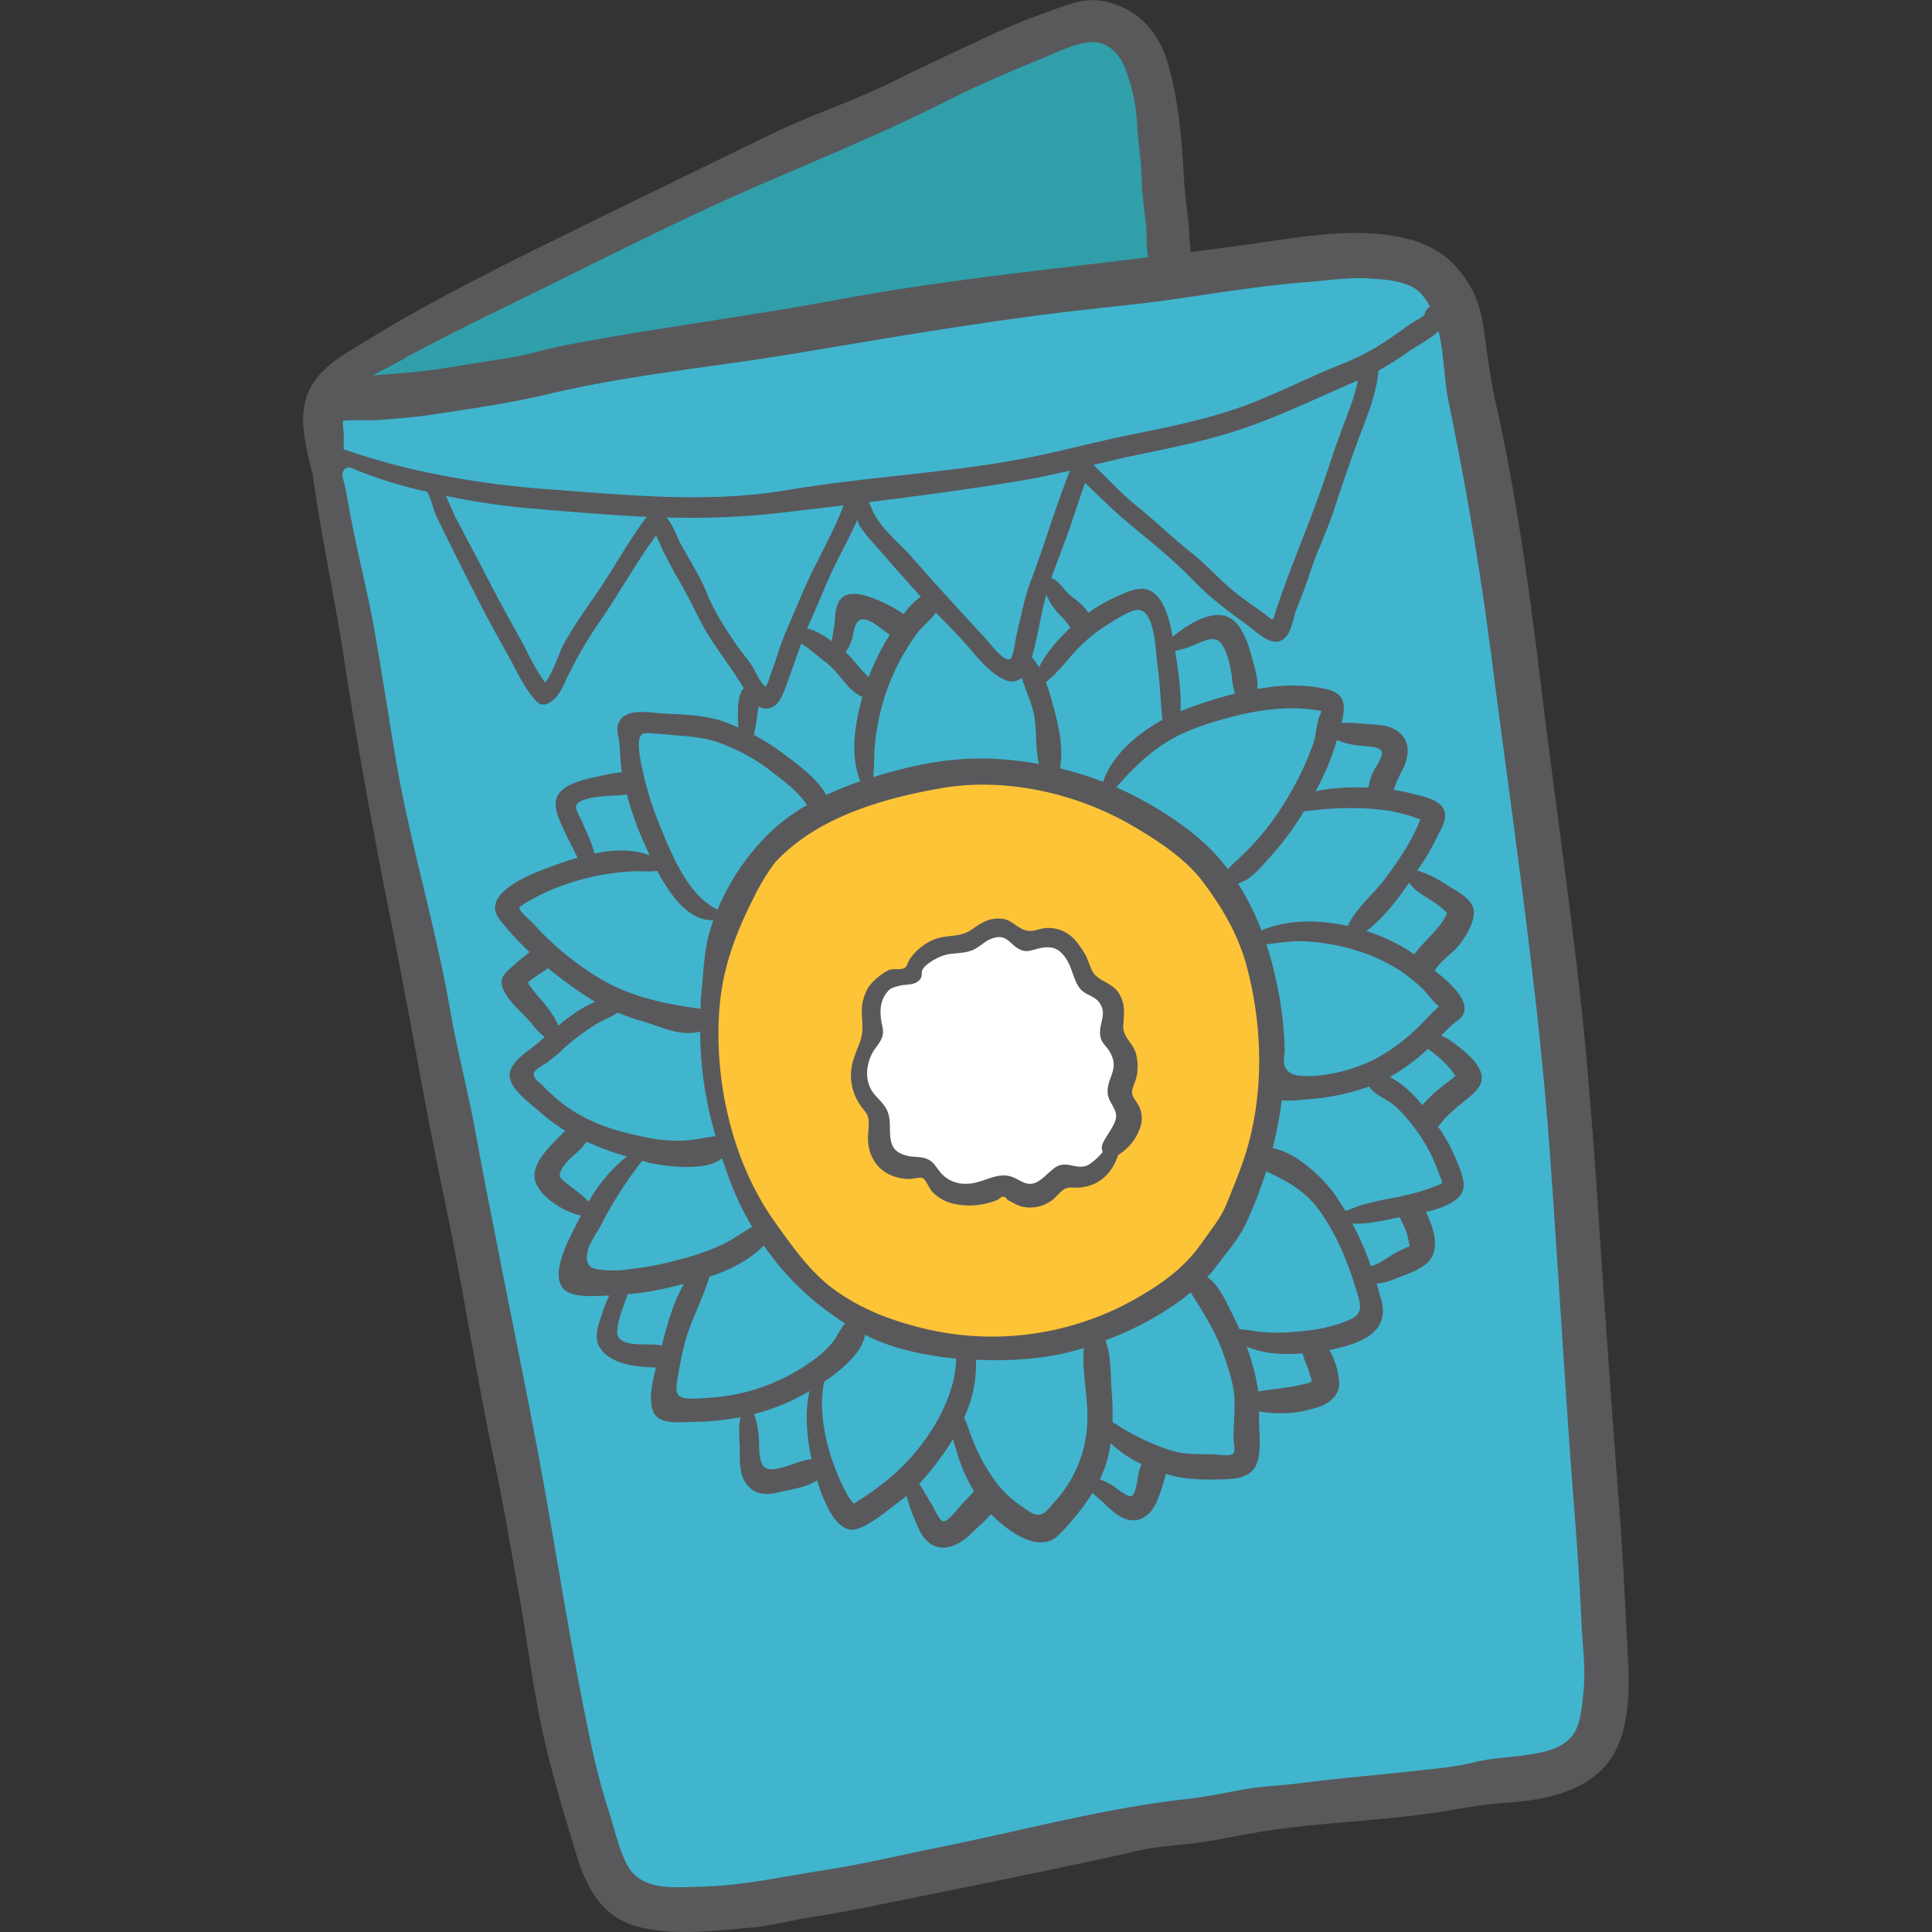 <svg id="Layer_1" data-name="Layer 1" xmlns="http://www.w3.org/2000/svg" viewBox="0 0 600 600"><rect x="0" y="0" width="600" height="600" fill="#333333" stroke="none"/><defs><style>.cls-1{fill:#309faa;}.cls-2{fill:#41b5ce;}.cls-3{fill:#fdc437;}.cls-4{fill:#fff;}.cls-5{fill:#59595c;}</style></defs><title>3</title><path class="cls-1" d="M105.41,118c44-25,92.45-50.06,145.26-73.9Q293.54,24.76,334.26,9L348,10.49l9.17,20.39,4.08,53.51q-76,14.34-155.8,27-48.49,7.66-95.82,14.27Q107.53,121.85,105.41,118Z"/><path class="cls-2" d="M100.31,125.34,416.84,78.79c3.08-.86,14.05-3.52,23.19,2.55,4.52,3,6.85,7,9.17,11a53.27,53.27,0,0,1,6.88,20.9c13,69.37,24.23,144.92,32.11,226.06,6.23,64.05,9.73,125,11.22,182.3a26.74,26.74,0,0,1-15.63,28.54,29,29,0,0,1-16.31,2.38c-40.19,4.39-82.65,10.26-127.09,18-42.42,7.4-82.57,15.82-120.29,24.81l-16-3.4-18.35-13.25Q143,352,100.31,125.34Z"/><path class="cls-3" d="M224.17,293.2c1.5-4.79,7.24-23.08,21.75-36.36,18.43-16.87,42-17.39,54.7-17.67,13.11-.28,47.83-1,72.72,25.83,20.56,22.19,21.43,49.48,21.75,59.8.29,9.27,1.16,37.66-19,62.1-14.91,18.05-33.44,24.43-41.29,27-8.84,2.91-29.77,9.49-54,1.53-19.09-6.27-30.45-18.33-34.92-23.2-11.47-12.48-16.2-25-19.11-32.87a107.8,107.8,0,0,1-6.37-46.64A96.88,96.88,0,0,1,224.17,293.2Z"/><path class="cls-4" d="M271.23,319.37c.85-7.28-1.64-10.08.68-12.41,3.06-3.06,9,.21,11.89-3.39,1.48-1.81.24-2.95,1.7-5.27,2-3.21,5.33-2.54,11.9-5.44s5.9-4.67,9.34-4.92c4.71-.35,5.72,3.07,12.23,3.73,5.2.54,5.82-1.51,8.67-.34,4.73,2,3.12,7.67,9.17,13.43,3.56,3.38,5.24,2.46,7.14,5.6,2.18,3.6.35,5.41,2.21,11.05s4.22,5.65,4.24,9.34c0,4.06-2.86,4.83-2.88,9.35,0,3.71,1.93,3.89,2.21,7.64.49,6.67-5.22,11.94-6.12,12.74a25.55,25.55,0,0,1-5.95,3.74c-3.18,1.6-4,1.44-7,2.72-6.73,2.9-6.89,5.64-10.2,5.61-3.81,0-4.1-3.67-8.49-4.42-5.13-.88-6.63,3.75-11.73,3.4-5.49-.39-5.63-5.9-13.25-8.84-6.51-2.51-9.6.3-12.23-2.55-3.18-3.44.92-8-2-15.63-2.06-5.33-4.68-4.8-5.61-9.17C266,329.68,270.21,328.1,271.23,319.37Z"/><path class="cls-5" d="M463,202.42c6.74,53.27,15,106.52,18.65,160.12,1.89,27.31,3.63,54.63,5.47,82,.92,13.72,2.12,27.43,3,41.15.44,6.4.78,12.81,1.08,19.23.31,6.59,1.28,13.51.59,20.07-.44,4.16-.79,10.52-3.42,13.94-3.24,4.22-8.72,5.21-13.62,6-5.77.9-11.66,1-17.31,2.45-6.07,1.5-13,2-19.22,2.74-11.42,1.23-22.82,2.16-34.23,3.64-6,.78-11.95.91-17.93,2s-11.95,2.37-18,3c-25.37,2.86-50.36,9.69-75.4,14.73-12.12,2.45-24.18,5.36-36.4,7.26-13,2-25.57,4.87-38.75,5.18-8.5.19-18.75,1.52-23.07-7.37-2.42-5-3.67-10.81-5.39-16.11a200.1,200.1,0,0,1-5.2-19.54c-5.45-25.28-9.51-51-14-76.52-4.44-25.26-9.67-50.38-14.62-75.54-2.48-12.61-5-25.18-7.29-37.82-2.38-13.34-5.91-26.47-8.23-39.83-4.55-26.23-12.53-51.82-16.91-78.11-2.15-12.82-4.11-25.64-6.35-38.43-2.27-13-5.66-25.7-8-38.65-.45-2.51-.87-5.06-1.44-7.56-.37-1.59-1.5-4,.52-5.08,1.07-.58,2,.15,3.09.59a135.72,135.72,0,0,0,17.66,5.73c1.46.37,2.92.72,4.4,1.06,1.18,2,1.72,4.93,2.57,6.89,1.2,2.79,2.61,5.48,3.95,8.2q4.74,9.57,9.6,19.09c3,5.88,6.23,11.63,9.43,17.4,2.56,4.63,4.66,9.55,8.33,13.44a3,3,0,0,0,3.42.8c3.42-1.63,4.58-4.84,6.13-8.09a131.22,131.22,0,0,1,10.41-17.84c5.91-8.63,11.05-17.86,17.21-26.35,1,1.88,1.86,4.24,2.51,5.46,1.58,2.92,3,5.88,4.74,8.72,3.24,5.37,5.5,11,8.81,16.42s7.27,10.45,10.59,15.88l.6,1a3.69,3.69,0,0,0-.73,1c-1.36,2.64-1.14,6.78-1,9.69,0,.45,0,1,.07,1.49-1.37-.61-2.79-1.18-4.27-1.73-6-2.2-12.7-2.29-19-2.63-4.18-.22-12-2-14,3.07-.76,1.89,0,3.6.23,5.49.34,3.26.33,6.41.85,9.67a50.27,50.27,0,0,0-6,1c-4,.93-11.2,2.1-13.66,5.8-2.22,3.35.16,7.76,1.6,11,1.24,2.81,2.73,5.49,4.06,8.25.09.18.16.35.25.51-2.51.72-4.91,1.53-7.11,2.32-5.44,2-23.71,8.29-17.1,16.89a88.36,88.36,0,0,0,9.32,10.14,58.11,58.11,0,0,0-4.87,4c-2.34,2-4.84,3.78-3.44,7.25,1.71,4.24,6.16,7.54,9,11a19.53,19.53,0,0,0,4,4.07c-1.18,1-2.25,2-3.17,2.69-2.7,2.17-8.14,5.55-7.7,9.67s6.48,8.35,9.29,10.85a58.24,58.24,0,0,0,7.93,5.91c-2,2-4,3.9-5.74,6-2.29,2.66-4.65,6.23-3.49,9.89,1.42,4.46,8.6,9.31,14.11,10.43-.27.54-.55,1.08-.83,1.62-2.27,4.62-10.58,18.78-2.87,22.34,3.4,1.55,8.82,1,12.51.9a37.78,37.78,0,0,0-2.12,5.34c-1.07,3.29-2.9,7.4-.89,10.68,3.33,5.46,11.6,6.16,17.52,6.33-1.11,4.31-2.27,9.38-1.07,13.16,1.57,4.91,8.61,3.74,12.67,3.71a80.09,80.09,0,0,0,14.7-1.48c-.87,3.13-.29,7-.29,10,0,4.11-.23,8.91,3.07,11.91,3,2.7,6.53,2.1,10.08,1.23s7.77-1.36,10.86-3.5c1.94,6.3,6.15,17.45,12.8,15,4.44-1.65,9.37-5.93,13.17-8.74.63-.47,1.25-.95,1.83-1.45a41.4,41.4,0,0,0,2.33,6.87c1.33,3.24,2.73,7.14,6.2,8.65,4.08,1.78,8.6-.86,11.46-3.73,1.84-1.84,4.35-3.88,6.24-6.12,5.49,5.65,15.21,12.44,21,6.48a75,75,0,0,0,10.5-13.06c1.1,1.16,2.5,2.17,3.39,3,2.52,2.46,5.56,5.55,9.35,5.52s6.34-3.35,7.59-6.63a66.83,66.83,0,0,0,2.46-7.78c.82.25,1.62.45,2.4.64,5.21,1.28,11.21,1.19,16.56,1,3.76-.13,7.91-1,9.33-5,1.57-4.36.46-10.21.67-14.8,0-.43,0-.84,0-1.25a36.85,36.85,0,0,0,19-1.58c3.25-1.18,6-3.71,5.88-7.44a25.53,25.53,0,0,0-3-10.05l.5-.1c8.25-1.7,18.21-5,15.65-15.09-.47-1.84-1-3.65-1.52-5.45a16.24,16.24,0,0,0,5.26-1.29c3.25-1.3,7.21-2.5,10-4.72,4.72-3.79,2.72-10.92,0-16.2,5.25-1.26,11.49-3.46,11.74-7.91.19-3.12-2-7.52-3.16-10.28a45.39,45.39,0,0,0-4.8-8.31,4.89,4.89,0,0,0,.56-.62c2.56-3.54,6.41-6.2,9.67-9,2.4-2.08,4.21-4.36,2.95-7.59-1.36-3.5-5-6.25-7.84-8.48a19.88,19.88,0,0,0-4.31-2.61,42.42,42.42,0,0,1,3.79-3.68c1.65-1.39,3.42-2.24,3.43-4.71.05-4.35-6-9.09-9.31-11.84.54-.66,1.05-1.37,1.75-2.16,1.74-1.95,3.94-3.43,5.62-5.43,2.05-2.41,5.21-7.53,4.8-11-.46-3.76-5.26-6-8-7.75s-6.22-3.85-9.57-4.65a72.26,72.26,0,0,0,5.84-9.77c1.17-2.53,3.63-6,2.57-8.88-1.33-3.64-7.15-4.51-10.25-5.33a48.72,48.72,0,0,0-5.43-1.08l.28-.94a40.25,40.25,0,0,1,2.62-5.66c1.68-3.55,2.35-7.76-.69-10.78-2.48-2.47-5.83-2.82-9.17-3-3-.15-6.22-.67-9.27-.43,1.25-5,1.46-8.92-4.29-10.38-6.88-1.76-14.42-1.48-21.87-.18.29-3.13-.8-6.68-1.59-9.54-1-3.67-2.46-8.44-5.2-11.21-5.31-5.37-14.07.17-19.51,4.53-.94-5.41-2.84-13.19-7.94-14.67-3.16-.92-7.3,1.26-10.1,2.51a47.23,47.23,0,0,0-8.12,4.73c-1.5-2.36-3.55-3.72-6-5.78-1.85-1.58-3.16-4.21-5.49-5,1.43-4.16,3.07-8.27,4.56-12.33,2.07-5.67,3.82-11.52,5.91-17.19,4.82,4.56,9.47,9.2,14.68,13.47,6.51,5.35,13.35,10.93,19.16,17,5,5.21,10.75,9.43,16.57,13.68,3.35,2.44,8.59,8.13,12.28,3.21,1.72-2.29,2-5.95,3.1-8.55,1.45-3.51,2.72-6.82,3.89-10.46,2.25-7,5.56-13.53,7.81-20.56s4.71-14,7.21-20.84,5.57-13.77,6.36-21.18a3.31,3.31,0,0,0,0-.63,108,108,0,0,0,9.63-6.1c2.52-1.77,6.49-3.73,9.1-6.26,1.7,7.14,1.7,15.17,3.06,21.74,5.31,25.8,9.8,51.81,13.12,77.95m-262.08-42c-6.11,8.05-10.82,17.09-16.59,25.29A162.44,162.44,0,0,0,175.06,200c-1.44,2.61-3.27,9-5.76,11.93-3.22-4.24-5.46-9.48-8-14-3.43-6.14-6.78-12.3-10-18.53-3.1-6-6.26-11.94-9.41-17.89-1.18-2.24-2.19-5-3.42-7.51a223.44,223.44,0,0,0,26.13,3.88c12.11,1,24.23,2.1,36.39,2.63M320.26,180c-2.09,5.5-3.2,11.57-4.59,17.27-.38,1.55-.95,7.14-2.14,7.48-2,.56-6.08-4.95-7.4-6.38-7.74-8.4-15.37-16.66-22.88-25.26-3.71-4.26-8.39-7.84-11.33-12.74-.84-1.38-1.38-3-2.15-4.42,15.6-1.92,31.18-4,46.7-6.57,5.3-.88,10.56-2,15.82-3.23-4.42,11.07-7.79,22.7-12,33.85m2.42,27.28a18.73,18.73,0,0,0-2.27-3.13c1.55-5.27,2.44-11.06,3.67-16.28.25-1.08.54-2.15.85-3.22.1.25.19.5.29.73a20.14,20.14,0,0,0,2.69,4.26c.94,1.17,2.06,2.13,3,3.29.55.67,1,1.37,1.5,2-3.67,3.46-7.56,7.77-9.75,12.35m36.73-.94c.84,5.78,1,11.5,1.55,17.25-8,4.39-15.52,10.93-18.43,19.21a106.57,106.57,0,0,0-13.35-4.2c1.18-6.22-.46-13.44-2.09-19.33-.61-2.26-1.34-4.88-2.31-7.44,4-3,7.1-7.64,10.56-11a47.16,47.16,0,0,1,9-7.09c1.94-1.16,7-4.62,9.39-4.32,5,.66,5.15,13.07,5.72,16.94M426,240.7a20.81,20.81,0,0,0-1,3.86c-5-.11-11-.07-16.47,1.2.24-.42.47-.85.72-1.29a75.53,75.53,0,0,0,5.94-14.64,29.07,29.07,0,0,0,5.95,1.63c1.76.3,7.1.13,7.9,1.81S426.56,239,426,240.7m4.36,31.93c-3.79,5.08-9.11,9.2-11.82,14.94-8.95-2-18.47-2.11-26.79,1.36a80.84,80.84,0,0,0-7.27-14.53,12.15,12.15,0,0,0,3.11-1.49c2.74-1.93,5-4.71,7.24-7.18a90.37,90.37,0,0,0,10.15-13.82c.94,0,1.89-.14,2.89-.25a90.08,90.08,0,0,1,12.62-.69,76.88,76.88,0,0,1,11,.85,54.44,54.44,0,0,1,7.49,1.91c.71.24,1.41.47,2.1.72-2.37,6.38-6.73,12.79-10.76,18.18m8.87,23.72A55.35,55.35,0,0,0,427,290.06c-.87-.33-1.77-.62-2.67-.91,5.25-4,9.61-9.61,13.26-15a13,13,0,0,0,2.77,2.78c2.15,1.69,7,4.06,9.05,6.7-2.26,5-6.94,8.33-10.19,12.72m1.4,22.45a58.6,58.6,0,0,1-13.28,9.93,49.56,49.56,0,0,1-16.79,5.15,27,27,0,0,1-7.3.13,5.46,5.46,0,0,1-3.51-1.64c-1.67-1.9-.73-4.15-.78-6.39-.06-3-.25-6.08-.6-9.11a119.43,119.43,0,0,0-5.06-23.6c3.88-.44,7.71-1.15,11.76-.92a63.24,63.24,0,0,1,16,2.78,52.69,52.69,0,0,1,14.27,6.67,68.4,68.4,0,0,1,5.82,4.64c2,1.73,3.69,4.59,5.77,6.08a9,9,0,0,0-1.14,1.09c-1.82,1.61-3.4,3.51-5.14,5.19m1.08,24.38c-2.8-3.39-6.23-6.77-10.1-8.7a62,62,0,0,0,11.86-8.75c.67.53,1.4,1,2.21,1.69a30.53,30.53,0,0,1,6.33,6.72c-1.43,1.25-4,3.09-5,3.95a43.21,43.21,0,0,0-5.31,5.09M345.51,441.6a93.36,93.36,0,0,0-.29-9.77c-.37-4.8-.09-10.94-1.93-15.58A96.42,96.42,0,0,0,367,403.58c.94-.7,1.86-1.44,2.77-2.2,4,6.29,7.94,12.52,10.37,19.66,1.4,4.12,2.92,8.52,3.19,12.9s-.28,8.64-.24,12.94c0,1.06.62,3.65,0,4.48-.85,1.13-5.3.25-6.8.25-4.42,0-8.62.09-12.89-1.23a73.78,73.78,0,0,1-17.89-8.78m-.91,8.82c.15-.73.27-1.46.37-2.19a35,35,0,0,0,9.54,6.45,19.83,19.83,0,0,0-.91,2.82c-.32,1.25-.72,6.34-2.12,7.07-1.22.66-4.83-2.5-5.91-3.18a19.29,19.29,0,0,0-4-1.94,37.17,37.17,0,0,0,3-9m-41.48-28.17c11,.48,22.31-.19,32.82-3.45l.71-.24c-.78,7.73,1.56,16,1,23.77a38.29,38.29,0,0,1-10,23.92c-1.64,1.76-3.23,4.65-5.87,4.05-1.91-.45-3.61-2-5.2-3.05a31.78,31.78,0,0,1-7-6.7,53.92,53.92,0,0,1-7.35-13.13c-1-2.37-1.67-4.9-2.8-7.19a38.53,38.53,0,0,0,3.69-18M193.87,404.94c.34-1.05.75-2,1.06-3a91.79,91.79,0,0,0,13.91-2.33l3.57-.89c-3.35,5.81-5.34,13-6.88,19.15-4.11-.93-11.38.76-13.53-2.74-1.23-2,1.22-8.16,1.87-10.2m-7-24.89a119.89,119.89,0,0,1,12.56-19.52l2,.52c4.46,1.11,18,3,22.79-1.35,1,2.94,2,5.84,3.14,8.72A89.17,89.17,0,0,0,233.58,381c-2.87,1.67-5.58,3.64-8.56,5.18a73.06,73.06,0,0,1-14.15,5,90.74,90.74,0,0,1-15.05,2.92,34.81,34.81,0,0,1-7.62.4c-1.38-.16-4-.29-5-1.29a3.38,3.38,0,0,1-.88-1.93c-.59-3.83,2.92-8,4.58-11.29m-4.79-25.46a86.88,86.88,0,0,0,12.55,4.63,49,49,0,0,0-11.84,14,33.76,33.76,0,0,0-3.19-2.84c-1.13-.92-2.33-1.74-3.46-2.66-2.19-1.77-3.14-2.28-1.44-5.06,1.93-3.19,5.63-5,7.38-8.05M174.61,326a74.84,74.84,0,0,1,10.27-7.77c2.09-1.34,4.78-2.31,7-3.74a69.57,69.57,0,0,0,7.56,2.65c5.76,1.65,11.86,4.94,18,3.2a114.67,114.67,0,0,0,4.83,32.53c-2.68.24-5.32.94-8,1.2a45.22,45.22,0,0,1-14.48-1.05C190,351,181.62,348.3,173.79,342a69.68,69.68,0,0,1-5.41-5c-1-1-3-2.2-2.53-3.84.44-1.35,3.27-2.53,4.36-3.41,1.52-1.22,3-2.31,4.4-3.63m-4.42-25.44a143.38,143.38,0,0,0,11.87,8.72c.93.63,1.87,1.2,2.83,1.76-3.92,1.46-7.95,4.41-11.48,7.34a25.46,25.46,0,0,0-2.84-4.86,49.91,49.91,0,0,0-3.65-4.43c-.88-1.07-1.7-2.18-2.54-3.28-.1-.13-.27-.42-.48-.74,1.86-1.73,4.26-3,6.29-4.51M239,239.14c3.76,2.91,9,6.69,11.62,10.88a59.2,59.2,0,0,0-12.27,9.26,73.16,73.16,0,0,0-15.5,23.17c-8.93-4.11-14.16-16.81-17.52-25.09A100,100,0,0,1,199.73,240c-.43-2.17-2.36-9.66-.62-11.7a.85.85,0,0,1,.19-.19c.89-.74,3.25-.3,4.32-.27,2.37.08,4.71.44,7.06.6,5.3.37,9.73.9,14.67,3A56.93,56.93,0,0,1,239,239.14m-4.33-13.73c.4-2,.6-4,.92-6a4.63,4.63,0,0,0,2.8.61c3.61-.39,5-4.94,6-7.74,1.57-4.15,2.93-8.32,4.46-12.43.51.37,1,.7,1.55,1.07,2.2,1.58,4.25,3.36,6.37,5,4.27,3.38,6.18,8.32,11.06,10.52-2.4,8.39-3.9,18.22-.62,26.18a103.82,103.82,0,0,0-10.6,4.27c-2.74-5-8.61-9.3-13-12.59a74.3,74.3,0,0,0-9.46-6.06c.22-1,.35-2,.52-2.81m13.91-39.83c-2.34,5.79-5.09,11.32-7,17.29-.77,2.45-1.62,4.87-2.53,7.29a9.76,9.76,0,0,1-1,2.6,1,1,0,0,0-.26.66,6.91,6.91,0,0,0-.72-.85c-1.58-1.64-2.47-4.27-3.77-6.17s-3-3.91-4.43-5.94c-3.4-4.92-7-10.45-9.23-16-2.08-5.21-5.27-10.2-8-15.12-1.55-2.77-2.51-6.29-4.66-8.68a241,241,0,0,0,34.48-1.31l20.52-2.42c-3.66,9.8-9.46,18.92-13.39,28.65m32.11,5.14a49.92,49.92,0,0,0-6.07-3.46c-2.95-1.39-8-3.57-11.36-2.63s-3.84,4.86-4,7.84c-.08,2.11-.69,4.42-.95,6.66l-.81-.57c-1.4-1-4.31-2.93-6.84-3.37.2-.49.42-1,.64-1.49,3-6.55,5.46-13.24,8.72-19.66,2.07-4.1,4.34-8.31,6.19-12.59a15.65,15.65,0,0,0,.65,1.66,43.89,43.89,0,0,0,4.77,6c4.36,5.05,8.87,10.11,13.31,15.08l1,1.1a24.19,24.19,0,0,0-5.33,5.4m-14.9,15.19a27.47,27.47,0,0,0-3.1-3.36,12.92,12.92,0,0,0,1.88-3.79c.56-1.58.69-4.65,2.07-5.88a2.07,2.07,0,0,1,1.46-.53c2.82.06,5.94,3.44,8.34,4.71a78.28,78.28,0,0,0-6.63,13.27c-1.33-1.45-2.78-2.79-4-4.42m85.7,50.4c7.92,4.64,16.71,10.27,22.22,17.68,6,8,10.95,16.43,13.55,26.23,5.32,19.95,5.44,42.44-1.7,62-1.39,3.83-2.95,7.61-4.47,11.38-1.88,4.71-4.85,8.16-7.71,12.26C367.19,394.66,359,400,349.63,405a90.53,90.53,0,0,1-62.62,7.6c-9.95-2.43-19-5.75-27.43-11.75-7.88-5.57-13.64-13.9-19.17-21.68-13.3-18.74-19-44.86-16.85-67.51,1.08-11.58,5.13-22.25,10.34-32.53a68.08,68.08,0,0,1,6.77-11.25c13-14.1,33.62-20,52-23.16,19.61-3.35,41.8,1.66,58.82,11.62m-28.84-19.09a110.71,110.71,0,0,0-12.83-1.54c-13.49-.83-25.81,1.67-38.63,5.63.35-3.54.21-7.13.58-10.7a70.79,70.79,0,0,1,4.4-18.29,69.87,69.87,0,0,1,8.58-15.56c1.69-2.33,4.27-4.19,5.88-6.54,2.59,2.66,5.19,5.29,7.72,8,3.89,4.18,8.16,10.34,13.55,12.8a4.8,4.8,0,0,0,5.44-.57c1.06,3.63,2.78,7.28,3.57,10.5,1.21,4.92.48,11.18,1.74,16.24M178.88,250.5c.25-2.95,9.74-3.33,11.94-3.44a26.25,26.25,0,0,0,3.86-.35,99.88,99.88,0,0,0,5.47,15.39c.48,1,1,2.25,1.61,3.56-5.15-2.07-11.26-1.79-17.16-.6a23.78,23.78,0,0,0-1.27-3.94c-.78-2.06-1.8-4.05-2.62-6.08-.41-1-1.92-3.43-1.83-4.54m17.47,20.11c2.63-.13,5.23.2,7.78-.16,4,7.55,9.76,15.61,17.41,15.32-.56,1.55-1,3.12-1.45,4.68-1.46,5.54-1.61,11.73-2.24,17.44a49.1,49.1,0,0,0-.26,5.41l-.41-.09c-10-1.26-20.54-3.52-29.45-8.5a90.06,90.06,0,0,1-22.22-18c-.8-.89-3.93-3.35-4.15-4.61-.08-.08-.15-.17-.22-.23a33.17,33.17,0,0,1,3.49-2.28,68.56,68.56,0,0,1,15-6.18,74.19,74.19,0,0,1,16.69-2.78m49.63,156a61.23,61.23,0,0,1-26.64,7.51c-2,.1-7.18.72-8.45-.7-1.52-1.71-.46-4.86-.16-6.82a82.13,82.13,0,0,1,2.34-10.82c1.87-6.4,5.34-12.8,7.3-19.3,6.29-2.11,12.23-5,16.85-9.68a87.18,87.18,0,0,0,25.3,24.19c-1.62,1.68-2.38,3.95-3.9,5.82-3.28,4.07-8.15,7.26-12.64,9.8m6.1,26.54c-4.42.15-13,5.66-15.27,1.71-1.41-2.43-.81-7.17-1.27-9.9a26.28,26.28,0,0,0-1.35-5.84,63.29,63.29,0,0,0,15.73-6.27l1.49-.87c-1.52,6.78-.82,14.49.67,21.17m50.47,10c-1.11,1.05-2.15,2.32-3.19,3.3s-4.92,6.42-6.51,6c-1.17-.34-2.87-4.36-3.5-5.33-1.36-2.06-2.47-4.29-3.84-6.32a82,82,0,0,0,6.05-7.33,76.22,76.22,0,0,0,4.42-6.58c.45,1.77,1,3.45,1.48,4.93a50.88,50.88,0,0,0,5.09,11.37m-15-16.42c-5.47,7.7-11.41,12.95-19.21,18.17-.38.25-2.12,1.26-3.13,2.05a24.52,24.52,0,0,1-1.65-2.11,63.21,63.21,0,0,1-4.74-10.43c-2.65-7.3-4.58-17.3-2.85-25.32,5.53-3.79,12-9.29,12.69-14.66l1.07.56c8,3.95,18,6,27.21,6.88,0,8.67-4.5,18-9.39,24.86m117-33.42a63.45,63.45,0,0,1-13.91.2,53.69,53.69,0,0,0-5.68-.8c-1.17-2.59-2.43-5.15-3.77-7.77-1.51-3-3.38-6.49-6.26-8.38a43.32,43.32,0,0,0,3.23-3.85c3.07-4.14,6.66-8.2,8.85-12.9a133.92,133.92,0,0,0,6.25-16.11c6.49,3,12.31,6.19,16.66,12.36,5.78,8.23,9.1,16.93,11.92,26.53,1.57,5.33-.31,6.37-5,8.14a49,49,0,0,1-12.32,2.58m-15.89,9.11q-.66-2.17-1.44-4.26a31.78,31.78,0,0,0,10.1,2.21c2.43.09,4.87.05,7.32-.1.35,2,1.42,3.82,2,5.84,1.08,3.54,1.58,2.88-2.68,3.92s-8.79,1.24-13.15,2.05a56,56,0,0,0-2.18-9.66m47.75-34.77c-2.62.92-5,2.75-7.37,4.13a21,21,0,0,1-3.16,1.4A102.78,102.78,0,0,0,420,380c4.78.22,10.18-1,14.7-2,.47,1.07,1,2.11,1.48,3.11a19.74,19.74,0,0,1,1.32,4.55c.3,1.69.61,1.29-1.16,1.92m-4.08-15.48a94.79,94.79,0,0,0-9.71,2.23c-.82.23-2.93,1.17-4.74,1.72q-1.32-2.19-2.74-4.34c-3.57-5.3-12.2-13.82-19.85-15.13a122.73,122.73,0,0,0,2.84-14.83,33.43,33.43,0,0,0,6.54-.26,70.89,70.89,0,0,0,20.61-4.07c1.61,2.71,5.57,3.82,8.06,6.09a52.79,52.79,0,0,1,13.57,20.83c1.25,3.45,2,2.86-1.61,4.24a66.72,66.72,0,0,1-8.63,2.62h-.22a2.09,2.09,0,0,0-.71.21c-1.13.24-2.26.48-3.41.68m-61-146c11.2-3.93,25-7.5,37-5.6a16.29,16.29,0,0,1,2.12.33,2.62,2.62,0,0,1-.28.82c-1.28,2.69-1.31,6.45-2.28,9.38A93.6,93.6,0,0,1,399.72,248a81.57,81.57,0,0,1-12.39,16.09c-1.87,1.92-4.09,3.8-6,5.85a61.27,61.27,0,0,0-10.81-11.09,109.2,109.2,0,0,0-23.83-14.33c6.91-8,14.32-14.76,24.61-18.36m12.21-10.77c-4.94,1.26-9.71,2.81-14.09,4.39-.92.34-1.84.7-2.79,1.1.28-6.28-.7-12.43-1.68-18.72a27.5,27.5,0,0,0,5.63-1.76c3.17-1.16,6.84-3.57,9-.13,1.8,2.85,2.49,6.65,3,9.92a25.21,25.21,0,0,0,.94,5.2m38.16-97.16c-1.12,5.68-3.49,11.08-5.47,16.48-2.18,6-4.08,12-6.2,18-4.37,12.32-9.67,24.42-13.72,36.86-1.24,3.84-.57,3.27-3.91.84-2.64-1.93-5.36-3.81-8-5.81-5.13-3.93-9.2-8.85-14.23-12.81-5.79-4.57-11.12-9.75-16.84-14.41-5-4-9.2-8.6-13.73-13,4-.95,8-1.9,12.05-2.77,11.54-2.45,23.3-4.69,34.46-8.53,12.13-4.16,23.79-9.85,35.56-14.92m-314.87,17c0-1.1-.38-2.94-.3-4.49,3.71-.34,7.78,0,11.28-.25,6.07-.41,12-.95,18-1.88,11.61-1.79,23.2-3.43,34.59-6.17,25.34-6,51.6-8.42,77.22-12.7,26.61-4.44,53.08-9,79.89-12.36,13.25-1.65,26.62-2.8,39.85-4.77,12.81-1.9,25.76-3.93,38.67-4.94,6.5-.5,13.07-1.55,19.57-1.1,4.93.35,12,.72,15.61,4.54a19.56,19.56,0,0,1,2.94,4.17,3.55,3.55,0,0,0-1.71,2.6c-1.11,1.08-3.25,2-4.23,2.69-2.19,1.54-4.34,3.12-6.55,4.63a74.75,74.75,0,0,1-14.88,7.92c-10.6,4.19-20.69,9.56-31.45,13.39-11.49,4.08-23.74,6.45-35.67,8.89-11.08,2.27-22,5.33-33.14,7.35-23.83,4.34-48,5.48-71.85,9.5-25.06,4.25-50.89,1.48-76-.36a279.94,279.94,0,0,1-39.26-5.82c-6.7-1.48-13.38-3.44-19.92-5.55-.87-.28-1.79-.63-2.72-.89,0-1.46.05-2.93.05-4.4m18.83-23.91c10.71-5.79,21.61-11.2,32.55-16.54,22.42-10.9,44.61-22.32,67.3-32.64C247.84,52,270.75,43.09,292.69,32c9.77-4.93,20.1-9.47,30.25-13.56,4.55-1.85,10.25-4.77,15.14-5.3,5.44-.58,9.21,3,11.19,7.71a55,55,0,0,1,3.88,17.73c.32,5.87,1.33,11.56,1.43,17.45s1.39,11.7,1.51,17.55a25.38,25.38,0,0,0,.51,6.29l-10.51,1.31c-28.55,3.42-57.35,6.58-85.64,11.85-27.91,5.19-56.06,8.74-84,14-6.19,1.17-12.2,3.11-18.38,4.09-6.83,1.1-13.66,2.17-20.49,3.28-7.3,1.18-14.6,1.65-21.9,2.18,3.31-1.7,6.61-3.41,9.89-5.2m339.23,15.13c-1.38-6.19-2.39-12.39-3.22-18.68-.81-6.07-1.46-12.38-4.42-17.86-6-11.21-14.66-15.59-27.05-17.09-13.88-1.68-28.54,1.09-42.26,3q-9,1.23-18.06,2.38c-.09-1.56-.32-3.16-.41-5.07-.31-5.83-1.35-11.58-1.67-17.4-.67-11.89-1.55-23.68-4.74-35.22-2.87-10.37-9.07-17.66-19.78-20.1-5.6-1.27-10.44.58-15.69,2.44C321.58,5,315.73,7.22,310,9.85c-11,5.07-21.89,10.14-32.73,15.5-12.43,6.14-25.61,10.41-38.06,16.47C215,53.61,190.7,65.37,166.52,77.33,153.19,83.93,140,90.67,127,98c-6.33,3.57-12.5,7.39-18.72,11.16-16.41,10-16,19.67-11.34,37.51a4,4,0,0,0,.14.41c2.63,19.39,6.91,38.69,9.84,58,4.33,28.41,9.63,56.47,15.21,84.65,5.49,27.71,10.18,55.55,16,83.19,5.66,26.93,9.75,54.17,15.44,81.07,2.89,13.67,5.17,27.46,7.61,41.21s4.13,27.59,7,41.09c2.85,13.3,6.71,26.14,10.65,39.13,3.23,10.64,7.95,20.07,19.5,23,10.85,2.79,23.27,1.19,34.28.29,6.32-.51,12.48-2.22,18.76-3.2,7-1.1,14-2.38,20.93-3.82,27.06-5.54,54.2-10.82,81.14-16.92,6.26-1.42,12.45-1.66,18.77-2.53s12.78-2.32,19.19-3.34c12.27-2,24.93-2.79,37.3-4,6.25-.6,12.48-1.23,18.68-2.23,6.63-1.05,13.49-2.37,20.15-2.79,11.13-.73,24.28-3,31.65-12.22,7.13-8.9,6.92-23.2,6.35-33.92-.76-14-1.37-28.07-2.41-42.08-2.2-29.39-4.35-58.79-6.28-88.2-1.89-28.81-4-57.56-7.47-86.24s-7.52-57.3-11-86c-3.48-28.34-7.38-57-13.56-84.83"/><path class="cls-5" d="M346.62,346.39c.16,2.78-3.33,6.39-4.24,9a3,3,0,0,0,.09,2.37,19.26,19.26,0,0,1-4.58,4.07c-3,1.43-5.65-.73-8.59,0-1.64.43-2.72,1.69-4,2.72a15.85,15.85,0,0,1-3.42,2.65c-2.84,1.2-4.22-.2-6.82-1.4-5.28-2.46-9.49,1.86-15,1.83a10,10,0,0,1-8.62-4.33c-1.15-1.5-1.72-2.62-3.6-3.4s-4-.49-5.86-.92c-5.4-1.21-5.55-4.31-5.61-8.95-.05-5-1.12-6.19-4.4-9.7s-3.36-8.51-1.3-12.81c1-2.17,3-3.73,3.47-6.16.3-1.6-.24-2.87-.47-4.42-.66-4.45.23-7.49,2.84-9.86A15.08,15.08,0,0,1,280,306c2-.37,4-.06,5.51-1.6,1.16-1.18.47-2.22,1-3.3,1-1.89,5.45-4.4,8.25-4.8,2.41-.34,4.63-.26,7-1.13s3.7-2.64,5.89-3.54c5.09-2.07,5.72,1.67,9.18,3.28,1.82.85,3.11.35,4.94-.15,4.33-1.2,7-.74,9.48,3.24,1.71,2.69,2.15,6.18,3.9,8.67s4.82,2.43,6.44,4.95c2.22,3.43-.32,6.21.07,9.81.28,2.52,2,3.38,3.09,5.4,3,5.4-1,7.71-.77,12.52.11,2.58,2.5,4.67,2.64,7m6.23-18.95c-1-3.76-4.25-5.15-4-9s.76-7.21-1.84-10.6c-2-2.53-5.33-3.06-7.21-5.37-1.25-1.54-1.83-4.56-3-6.36a25.63,25.63,0,0,0-3.2-4.45,11.18,11.18,0,0,0-8.11-3.44c-2.67,0-4.75,1.49-7.1.7-3.22-1.06-4.42-3.73-8.39-3.62-3.62.08-5.6,1.63-8.36,3.51-3.62,2.47-7.82,1.42-11.71,3.05a17.29,17.29,0,0,0-7.4,6.06c-.74,1-.51,2-1.65,2.71-1.32.8-3.58,0-5.09.8a18.62,18.62,0,0,0-5,3.86,9.38,9.38,0,0,0-2.18,3.65,12.94,12.94,0,0,0-.95,4.68c-.07,4.44.83,6.51-.85,10.72-1.3,3.25-2.57,6.24-2.54,9.83a16.42,16.42,0,0,0,3.36,9.73c1.76,2.31,2.21,2.53,2.15,5.54,0,1.58-.29,3.16-.22,4.75.4,7.38,5.68,11.93,12.93,12,.79,0,3.35-.66,4.05-.28,1.16.64,2,3.23,3,4.27A13.26,13.26,0,0,0,297,374a22.43,22.43,0,0,0,11-.73,10.12,10.12,0,0,0,2.17-.86c1.1-1.1,2-1,2.76.29,1.82.73,2.67,1.66,4.7,2.07a11.29,11.29,0,0,0,8.75-1.79c1.42-.94,2.25-2.25,3.55-3.26,1.61-1.27,2.66-.84,4.58-.88,6.54-.2,10.8-4.24,12.74-10.15a16,16,0,0,0,7-9,8.66,8.66,0,0,0-.25-5.55c-.45-1.3-2.22-3.27-2.38-4.4-.28-1.81,1.08-3.74,1.4-5.62a15.61,15.61,0,0,0-.19-6.7"/></svg>